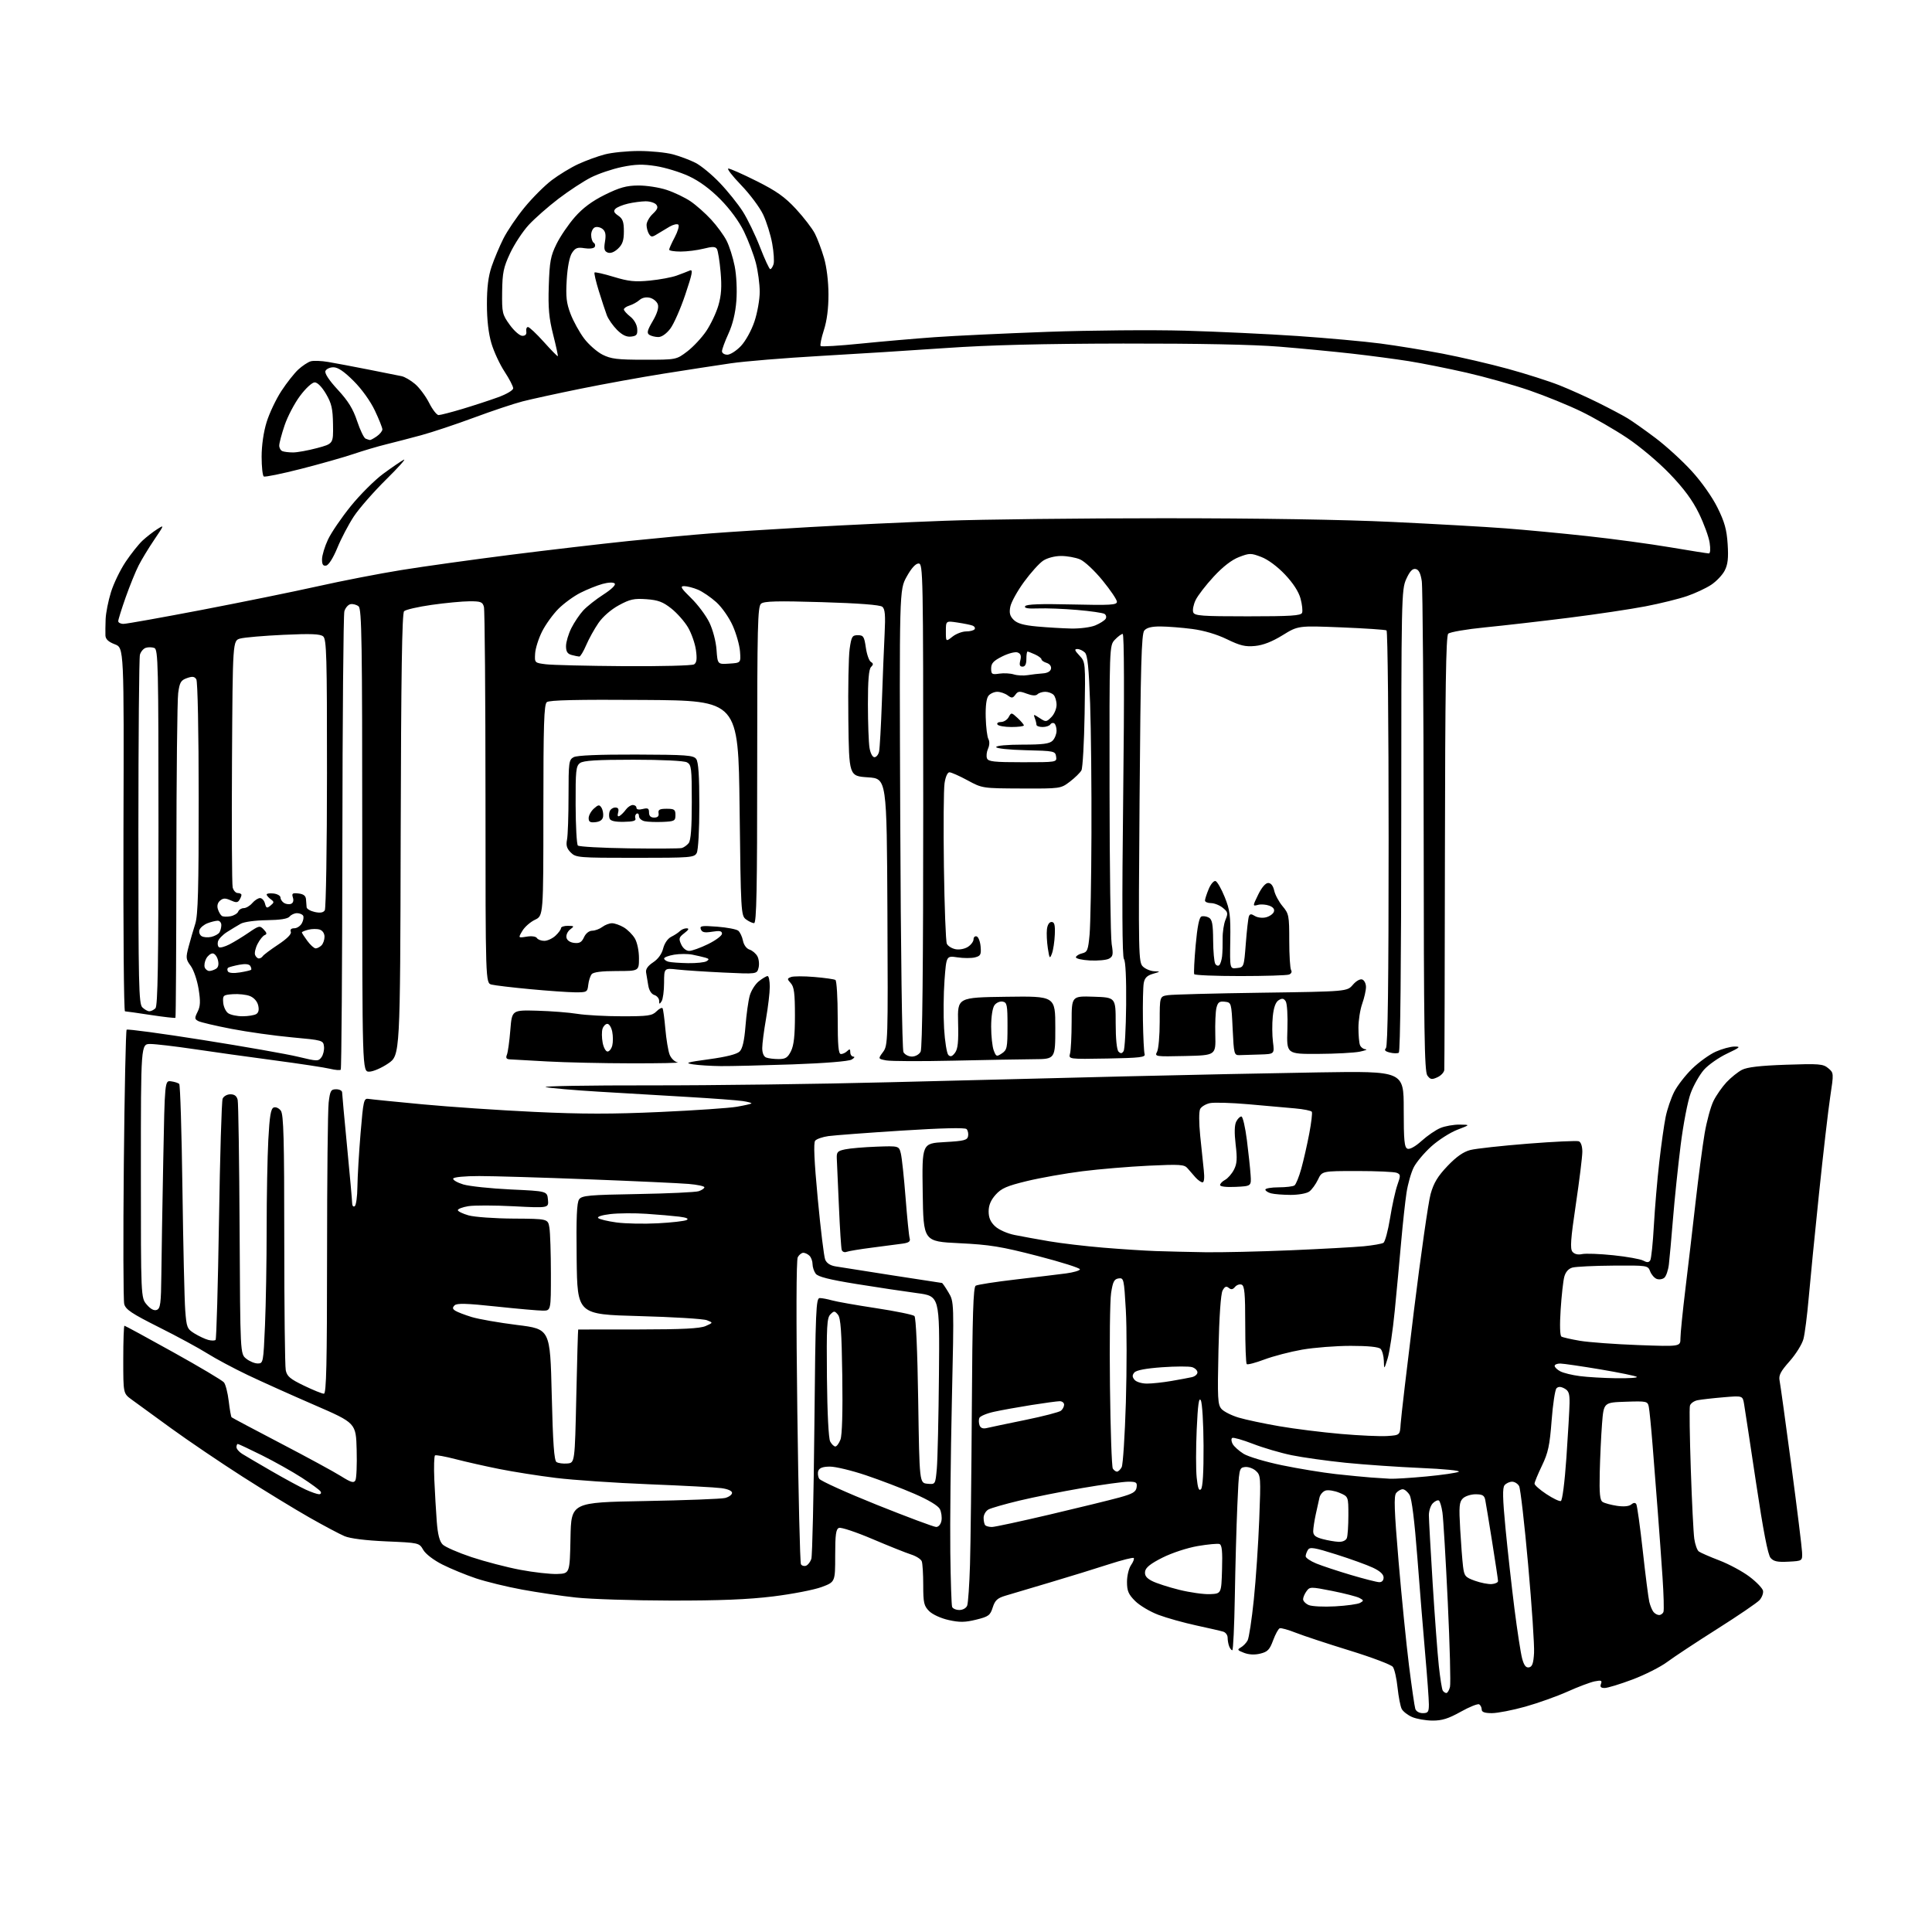 <?xml version="1.0" encoding="UTF-8" standalone="no"?>
<svg 
  version="1.1" 
  xmlns="http://www.w3.org/2000/svg" 
  xmlns:xlink="http://www.w3.org/1999/xlink" 
  xmlns:svg="http://www.w3.org/2000/svg"
  xmlns:rdf="http://www.w3.org/1999/02/22-rdf-syntax-ns#"
  xmlns:cc="http://creativecommons.org/ns#"
  xmlns:dc="http://purl.org/dc/elements/1.1/"
  viewBox="0 0 768 768"
  width="768"
  height="768"
>
<style>svg {background-color: white; }</style>"
<path stroke="none" fill="black" fill-rule="evenodd" d="M569.40,683.96C566.71,683.94 563.07,683.30 561.33,682.54C559.58,681.78 557.73,680.34 557.20,679.33C556.68,678.32 555.94,674.51 555.55,670.85C555.17,667.19 554.33,663.48 553.68,662.61C553.03,661.74 545.30,658.82 536.50,656.11C527.70,653.40 518.08,650.22 515.12,649.05C512.15,647.88 509.28,647.07 508.73,647.26C508.18,647.44 507.00,649.59 506.09,652.04C504.71,655.79 503.90,656.63 500.98,657.34C498.74,657.89 496.43,657.77 494.50,657.02C491.88,656.01 491.72,655.74 493.24,654.89C494.19,654.35 495.42,653.09 495.95,652.08C496.49,651.08 497.60,643.79 498.41,635.88C499.23,627.97 500.20,613.62 500.57,604.00C501.22,587.20 501.17,586.43 499.21,584.67C498.08,583.66 496.12,582.99 494.83,583.17C492.54,583.49 492.49,583.76 491.86,598.50C491.50,606.75 491.05,623.06 490.86,634.74C490.66,646.43 490.21,655.99 489.86,655.99C489.50,656.00 488.94,655.29 488.61,654.42C488.27,653.55 488.00,652.00 488.00,650.99C488.00,649.97 487.21,648.90 486.25,648.61C485.29,648.31 480.45,647.20 475.50,646.13C470.55,645.06 463.80,643.17 460.50,641.93C457.20,640.69 453.04,638.22 451.25,636.44C448.57,633.77 448.00,632.43 448.00,628.82C448.00,626.41 448.72,623.42 449.60,622.16C450.48,620.90 450.96,619.63 450.67,619.33C450.37,619.04 445.94,620.16 440.81,621.82C435.69,623.49 425.20,626.72 417.50,629.01C409.80,631.30 401.75,633.69 399.62,634.33C396.47,635.28 395.52,636.17 394.62,639.00C393.61,642.16 392.96,642.63 388.00,643.85C383.58,644.93 381.44,644.96 377.10,643.99C374.03,643.31 370.69,641.78 369.35,640.44C367.28,638.37 367.00,637.15 367.00,630.13C367.00,625.75 366.74,621.47 366.41,620.63C366.09,619.79 364.18,618.57 362.16,617.93C360.15,617.29 353.22,614.52 346.76,611.77C340.30,609.02 334.34,607.04 333.51,607.36C332.30,607.82 332.00,609.99 332.00,618.40C332.00,628.86 332.00,628.86 326.61,630.87C323.64,631.98 314.98,633.66 307.36,634.60C297.29,635.83 286.12,636.28 266.50,636.25C251.65,636.22 234.78,635.68 229.00,635.05C223.22,634.43 213.55,633.00 207.50,631.88C201.45,630.77 193.22,628.76 189.21,627.42C185.20,626.08 179.20,623.61 175.88,621.94C172.35,620.16 169.18,617.73 168.24,616.09C166.63,613.29 166.58,613.28 153.56,612.72C145.35,612.36 139.18,611.59 136.94,610.64C134.99,609.81 128.69,606.47 122.94,603.20C117.20,599.94 105.30,592.67 96.50,587.05C87.70,581.42 74.88,572.74 68.00,567.75C61.12,562.76 54.04,557.60 52.25,556.29C49.00,553.90 49.00,553.90 49.00,540.45C49.00,533.05 49.21,527.00 49.47,527.00C49.73,527.00 58.47,531.74 68.88,537.54C79.30,543.33 88.36,548.72 89.02,549.52C89.67,550.31 90.53,553.66 90.92,556.96C91.31,560.26 91.82,563.15 92.06,563.39C92.30,563.62 101.05,568.27 111.50,573.72C121.95,579.17 132.75,585.04 135.49,586.76C139.54,589.30 140.63,589.63 141.27,588.48C141.71,587.69 141.94,582.25 141.78,576.37C141.50,565.68 141.50,565.68 125.00,558.52C115.92,554.59 104.00,549.23 98.50,546.61C93.00,543.99 85.77,540.13 82.42,538.02C79.08,535.91 70.43,531.22 63.19,527.60C52.31,522.14 49.93,520.55 49.38,518.36C49.01,516.91 48.94,491.92 49.22,462.83C49.50,433.74 50.01,409.66 50.34,409.32C50.68,408.99 64.35,410.83 80.73,413.43C97.10,416.02 114.10,419.01 118.50,420.08C126.11,421.92 126.56,421.93 127.79,420.26C128.50,419.29 128.95,417.38 128.79,416.00C128.51,413.55 128.24,413.48 116.00,412.36C109.12,411.73 98.33,410.21 92.00,408.99C85.67,407.77 79.75,406.38 78.82,405.89C77.34,405.11 77.30,404.70 78.55,402.20C79.66,399.98 79.74,398.08 78.94,393.11C78.38,389.65 76.98,385.54 75.82,383.97C73.87,381.34 73.81,380.74 74.98,376.31C75.68,373.66 76.87,369.57 77.62,367.22C78.71,363.83 79.00,353.31 78.98,317.22C78.98,290.93 78.58,270.88 78.04,270.04C77.33,268.90 76.48,268.79 74.31,269.56C71.89,270.41 71.41,271.24 70.83,275.52C70.46,278.26 70.14,308.35 70.11,342.39C70.08,376.42 69.92,404.42 69.74,404.59C69.56,404.77 65.16,404.27 59.96,403.48C54.76,402.68 50.13,402.03 49.68,402.02C49.23,402.01 48.96,369.49 49.08,329.75C49.30,257.51 49.30,257.51 45.65,256.12C43.11,255.15 41.97,254.09 41.91,252.61C41.86,251.45 41.90,248.51 41.99,246.08C42.09,243.64 43.04,238.85 44.10,235.43C45.15,232.00 47.78,226.57 49.93,223.35C52.09,220.13 55.12,216.32 56.67,214.88C58.23,213.44 60.83,211.41 62.46,210.38C65.38,208.52 65.36,208.57 61.35,214.50C59.11,217.80 56.30,222.43 55.10,224.80C53.89,227.16 51.58,232.87 49.95,237.47C48.33,242.07 47.00,246.33 47.00,246.92C47.00,247.51 47.94,248.00 49.09,248.00C50.25,248.00 64.24,245.50 80.18,242.45C96.13,239.39 116.90,235.16 126.34,233.05C135.78,230.93 150.70,228.03 159.50,226.61C168.30,225.18 187.88,222.46 203.00,220.54C218.12,218.63 239.28,216.16 250.00,215.05C260.73,213.94 275.35,212.58 282.50,212.03C289.65,211.47 307.43,210.35 322.00,209.52C336.57,208.69 360.65,207.57 375.50,207.02C390.35,206.46 429.50,206.01 462.50,206.01C500.74,206.01 533.74,206.54 553.50,207.48C570.55,208.29 590.80,209.44 598.50,210.03C606.20,210.62 620.83,212.00 631.00,213.11C641.17,214.21 655.99,216.22 663.93,217.56C671.86,218.90 678.78,220.00 679.31,220.00C679.86,220.00 679.99,218.22 679.61,215.75C679.26,213.41 677.34,208.16 675.35,204.08C672.79,198.84 669.39,194.23 663.75,188.36C659.27,183.69 651.83,177.43 646.75,174.05C641.79,170.75 633.63,166.04 628.61,163.60C623.60,161.15 614.30,157.37 607.95,155.18C601.60,153.00 590.35,149.83 582.95,148.14C575.55,146.46 565.23,144.39 560.00,143.56C554.77,142.73 544.65,141.39 537.50,140.58C530.35,139.77 517.30,138.52 508.50,137.80C498.19,136.96 476.15,136.53 446.50,136.57C414.16,136.63 393.23,137.15 376.00,138.35C362.52,139.29 340.02,140.70 326.00,141.50C311.98,142.30 296.00,143.61 290.50,144.42C285.00,145.22 273.07,147.06 264.00,148.50C254.93,149.94 239.95,152.66 230.72,154.54C221.49,156.42 211.14,158.68 207.72,159.56C204.30,160.44 195.61,163.34 188.42,166.01C181.22,168.68 171.77,171.83 167.42,173.01C163.06,174.19 156.80,175.82 153.50,176.63C150.20,177.44 144.35,179.17 140.50,180.48C136.65,181.78 127.25,184.45 119.61,186.40C111.97,188.35 105.33,189.70 104.86,189.41C104.39,189.12 104.00,185.58 104.00,181.55C104.00,177.05 104.77,171.72 105.99,167.78C107.08,164.25 109.72,158.69 111.85,155.43C113.98,152.17 117.03,148.31 118.61,146.86C120.20,145.41 122.40,143.96 123.50,143.63C124.60,143.30 127.75,143.42 130.50,143.89C133.25,144.36 140.45,145.71 146.50,146.91C152.55,148.10 158.48,149.28 159.67,149.54C160.87,149.79 163.25,151.18 164.97,152.63C166.69,154.08 169.21,157.45 170.57,160.13C171.92,162.81 173.62,165.00 174.34,165.00C175.06,165.00 179.33,163.90 183.84,162.55C188.34,161.20 194.72,159.11 198.01,157.91C201.39,156.68 204.00,155.13 204.00,154.35C204.00,153.59 202.46,150.61 200.57,147.73C198.68,144.86 196.33,139.80 195.35,136.50C194.19,132.60 193.56,127.18 193.56,121.00C193.55,114.34 194.11,109.86 195.41,106.00C196.44,102.97 198.53,97.99 200.07,94.92C201.60,91.85 205.40,86.23 208.52,82.44C211.63,78.64 216.50,73.77 219.34,71.62C222.18,69.47 226.90,66.60 229.84,65.24C232.77,63.88 237.50,62.15 240.34,61.40C243.18,60.64 249.32,60.02 254.00,60.02C258.68,60.02 264.75,60.62 267.50,61.36C270.25,62.09 274.30,63.62 276.50,64.74C278.70,65.87 283.04,69.45 286.14,72.71C289.25,75.96 293.35,81.07 295.26,84.06C297.17,87.05 300.25,93.43 302.12,98.24C303.98,103.05 305.81,106.99 306.18,106.99C306.56,107.00 307.14,106.12 307.49,105.05C307.83,103.97 307.59,100.26 306.96,96.80C306.34,93.33 304.71,88.16 303.36,85.29C302.00,82.42 298.05,77.14 294.57,73.54C291.10,69.94 288.83,67.00 289.54,67.00C290.24,67.00 295.31,69.25 300.80,72.00C308.65,75.93 311.98,78.29 316.41,83.07C319.50,86.42 322.89,90.82 323.93,92.86C324.97,94.89 326.60,99.25 327.56,102.53C328.61,106.10 329.32,111.92 329.33,117.00C329.34,122.60 328.72,127.46 327.50,131.24C326.48,134.39 325.90,137.24 326.23,137.56C326.55,137.88 333.71,137.45 342.15,136.59C350.59,135.74 363.80,134.59 371.50,134.04C379.20,133.48 399.45,132.53 416.50,131.91C433.55,131.30 458.07,131.09 471.00,131.45C483.93,131.82 504.10,132.77 515.83,133.57C527.56,134.38 542.39,135.72 548.78,136.56C555.18,137.40 566.28,139.21 573.45,140.58C580.63,141.96 592.34,144.68 599.48,146.64C606.62,148.60 615.80,151.53 619.88,153.15C623.97,154.77 630.95,157.92 635.40,160.13C639.86,162.35 645.08,165.11 647.00,166.28C648.92,167.44 653.93,170.98 658.12,174.14C662.31,177.30 668.75,183.18 672.42,187.20C676.35,191.49 680.59,197.49 682.71,201.75C685.55,207.48 686.40,210.52 686.77,216.31C687.13,221.87 686.84,224.40 685.59,226.82C684.69,228.57 682.27,231.12 680.22,232.47C678.17,233.83 673.86,235.84 670.63,236.95C667.40,238.06 659.98,239.90 654.14,241.02C648.29,242.15 634.58,244.20 623.66,245.57C612.75,246.94 597.76,248.66 590.35,249.39C582.94,250.12 576.34,251.26 575.69,251.91C574.79,252.81 574.47,273.98 574.38,338.30C574.32,385.16 574.21,424.30 574.13,425.27C574.06,426.25 572.83,427.58 571.39,428.23C569.15,429.25 568.58,429.15 567.39,427.52C566.23,425.93 565.99,410.06 565.93,330.56C565.89,278.28 565.55,233.48 565.18,231.01C564.70,227.86 563.98,226.43 562.74,226.19C561.48,225.94 560.41,227.09 559.01,230.17C557.10,234.37 557.04,237.23 557.02,326.19C557.01,383.27 556.64,418.10 556.05,418.47C555.52,418.80 553.91,418.77 552.47,418.40C550.61,417.94 550.16,417.44 550.93,416.67C551.67,415.93 552.00,390.59 552.00,333.36C552.00,288.13 551.63,250.89 551.17,250.60C550.71,250.32 542.62,249.77 533.18,249.39C516.03,248.70 516.03,248.70 509.85,252.51C505.70,255.07 502.11,256.48 498.91,256.78C495.03,257.16 492.97,256.66 487.73,254.11C483.68,252.14 478.57,250.63 473.90,250.02C469.83,249.49 464.19,249.05 461.37,249.03C457.80,249.01 455.83,249.50 454.87,250.65C453.75,252.00 453.41,264.25 453.00,317.40C452.52,379.94 452.57,382.57 454.36,384.25C455.38,385.21 457.41,386.04 458.86,386.09C461.38,386.18 461.35,386.22 458.33,387.10C455.98,387.78 455.03,388.73 454.66,390.76C454.38,392.27 454.24,398.90 454.33,405.50C454.43,412.10 454.73,418.18 455.00,419.00C455.43,420.28 453.27,420.54 440.13,420.78C424.75,421.05 424.75,421.05 425.36,418.78C425.70,417.52 425.98,411.87 425.99,406.21C426.00,395.92 426.00,395.92 434.75,396.21C443.50,396.50 443.50,396.50 443.50,406.70C443.50,412.99 443.94,417.34 444.64,418.04C445.49,418.89 445.99,418.84 446.64,417.84C447.11,417.10 447.57,408.85 447.66,399.50C447.76,388.98 447.43,382.02 446.79,381.25C446.08,380.39 445.98,359.81 446.49,316.00C446.96,276.01 446.88,252.00 446.29,252.00C445.77,252.00 444.37,253.04 443.17,254.31C441.00,256.63 441.00,256.63 441.06,313.56C441.09,344.88 441.47,372.66 441.91,375.30C442.59,379.44 442.44,380.23 440.82,381.10C439.79,381.65 436.37,381.96 433.22,381.80C430.08,381.63 427.59,381.05 427.69,380.50C427.80,379.95 428.92,379.26 430.19,378.96C432.25,378.48 432.57,377.66 433.13,371.46C433.47,367.63 433.81,349.65 433.87,331.50C433.94,313.35 433.70,290.02 433.34,279.66C432.84,265.47 432.33,260.47 431.27,259.41C430.49,258.63 429.14,258.00 428.25,258.00C427.00,258.00 427.17,258.55 429.08,260.58C431.50,263.16 431.50,263.16 431.15,283.83C430.96,295.19 430.39,305.26 429.89,306.21C429.39,307.15 427.32,309.17 425.31,310.71C421.65,313.49 421.61,313.50 406.07,313.44C390.51,313.38 390.49,313.37 384.61,310.19C381.37,308.43 378.13,307.00 377.42,307.00C376.65,307.00 375.85,308.79 375.47,311.36C375.11,313.76 375.00,328.72 375.22,344.61C375.44,360.50 375.96,374.24 376.38,375.15C376.79,376.05 378.34,377.03 379.82,377.32C381.34,377.62 383.48,377.22 384.75,376.40C385.99,375.61 387.00,374.25 387.00,373.39C387.00,372.54 387.56,372.02 388.25,372.24C388.94,372.47 389.64,374.29 389.81,376.29C390.08,379.48 389.80,380.01 387.55,380.58C386.13,380.93 383.00,380.93 380.58,380.56C376.19,379.91 376.19,379.91 375.46,389.66C375.06,395.03 374.98,403.65 375.29,408.84C375.60,414.02 376.37,418.76 376.99,419.38C377.84,420.21 378.52,419.98 379.63,418.50C380.77,416.98 381.06,414.12 380.86,406.50C380.61,396.50 380.61,396.50 400.05,396.23C419.50,395.96 419.50,395.96 419.50,408.48C419.50,421.00 419.50,421.00 411.00,421.05C406.32,421.08 391.96,421.34 379.07,421.63C366.18,421.92 354.15,421.87 352.32,421.53C349.01,420.91 349.01,420.91 351.01,418.20C352.97,415.55 353.01,414.18 352.76,362.49C352.50,309.50 352.50,309.50 345.00,309.00C337.50,308.50 337.50,308.50 337.23,285.93C337.08,273.52 337.32,260.92 337.75,257.93C338.45,253.03 338.77,252.50 341.00,252.50C343.20,252.50 343.55,253.04 344.18,257.40C344.56,260.10 345.46,262.67 346.18,263.11C347.22,263.75 347.23,264.17 346.24,265.16C345.37,266.03 345.00,270.48 345.01,279.95C345.02,287.40 345.30,295.19 345.64,297.25C346.00,299.43 346.83,301.00 347.61,301.00C348.35,301.00 349.18,299.99 349.45,298.75C349.72,297.51 350.22,288.62 350.56,279.00C350.89,269.38 351.39,257.19 351.65,251.92C352.02,244.52 351.81,242.09 350.74,241.20C349.83,240.45 341.39,239.80 326.71,239.36C309.00,238.83 303.75,238.96 302.54,239.97C301.18,241.09 301.00,248.69 301.00,304.12C301.00,353.77 300.74,366.99 299.75,366.97C299.06,366.95 297.60,366.26 296.50,365.43C294.57,363.97 294.48,362.44 294.00,321.21C293.50,278.50 293.50,278.50 256.12,278.24C229.36,278.05 218.35,278.30 217.37,279.11C216.25,280.04 216.00,287.93 216.00,322.14C216.00,364.03 216.00,364.03 212.65,365.63C210.80,366.51 208.54,368.50 207.63,370.06C205.96,372.88 205.96,372.88 209.35,372.33C211.34,372.01 213.03,372.24 213.43,372.89C213.81,373.50 215.13,374.00 216.37,374.00C217.61,374.00 219.61,373.08 220.81,371.96C222.02,370.84 223.00,369.49 223.00,368.96C223.00,368.43 224.24,368.01 225.75,368.03C228.31,368.06 228.38,368.16 226.66,369.46C225.65,370.22 224.98,371.67 225.17,372.67C225.39,373.81 226.56,374.62 228.25,374.82C230.38,375.06 231.24,374.56 232.15,372.57C232.85,371.03 234.16,369.99 235.41,369.97C236.56,369.95 238.37,369.28 239.44,368.47C240.51,367.66 242.24,367.00 243.29,367.00C244.33,367.00 246.44,367.74 247.96,368.64C249.48,369.54 251.46,371.52 252.36,373.04C253.30,374.63 254.00,377.98 254.00,380.90C254.00,386.00 254.00,386.00 245.12,386.00C239.24,386.00 235.90,386.42 235.21,387.25C234.64,387.94 234.02,389.85 233.84,391.50C233.51,394.39 233.32,394.50 228.50,394.46C225.75,394.43 217.72,393.87 210.66,393.20C203.60,392.54 196.74,391.72 195.41,391.39C193.00,390.78 193.00,390.78 192.99,317.14C192.98,276.64 192.70,242.49 192.37,241.25C191.84,239.28 191.12,239.00 186.63,239.02C183.81,239.03 177.06,239.67 171.63,240.44C166.21,241.21 161.26,242.34 160.63,242.97C159.81,243.79 159.44,268.08 159.28,331.80C159.07,419.50 159.07,419.50 154.30,422.75C151.68,424.54 148.29,426.00 146.77,426.00C144.00,426.00 144.00,426.00 144.00,334.12C144.00,255.02 143.80,242.08 142.55,241.04C141.75,240.38 140.31,239.99 139.34,240.17C138.38,240.36 137.28,241.63 136.89,243.01C136.51,244.38 136.15,285.81 136.10,335.08C136.04,384.35 135.75,424.91 135.45,425.22C135.15,425.52 133.23,425.36 131.20,424.86C129.16,424.36 119.17,422.84 109.00,421.49C98.83,420.14 84.42,418.13 77.00,417.02C69.58,415.92 61.81,415.01 59.75,415.00C56.00,415.00 56.00,415.00 56.00,465.44C56.00,515.89 56.00,515.89 58.34,518.61C59.88,520.40 61.25,521.12 62.34,520.70C63.76,520.15 64.02,518.15 64.14,506.78C64.21,499.48 64.55,479.10 64.89,461.50C65.50,429.50 65.50,429.50 68.00,429.84C69.38,430.02 70.83,430.49 71.24,430.87C71.64,431.26 72.22,450.01 72.52,472.54C72.83,495.07 73.32,516.79 73.63,520.82C74.15,527.71 74.37,528.26 77.34,530.09C79.08,531.16 81.53,532.31 82.80,532.64C84.06,532.97 85.37,532.97 85.70,532.63C86.04,532.30 86.64,510.98 87.05,485.26C87.45,459.54 88.10,437.71 88.50,436.75C88.90,435.78 90.27,435.00 91.59,435.00C93.23,435.00 94.12,435.69 94.48,437.25C94.76,438.49 95.11,461.70 95.25,488.84C95.50,538.18 95.50,538.18 97.86,540.09C99.16,541.14 101.23,542.00 102.45,542.00C104.64,542.00 104.70,541.66 105.34,526.84C105.70,518.50 106.00,501.25 106.00,488.50C106.00,475.75 106.30,459.80 106.66,453.06C107.17,443.59 107.65,440.69 108.80,440.25C109.63,439.93 110.89,440.50 111.64,441.53C112.74,443.03 113.00,452.76 113.00,492.57C113.00,519.62 113.26,543.07 113.59,544.68C114.07,547.10 115.32,548.17 120.84,550.82C124.50,552.59 128.06,554.03 128.75,554.02C129.73,554.00 130.00,542.27 130.01,498.75C130.01,468.36 130.30,441.14 130.65,438.25C131.21,433.58 131.54,433.00 133.64,433.00C134.94,433.00 136.00,433.56 136.00,434.25C136.00,434.94 136.90,444.73 137.99,456.00C139.08,467.27 139.98,477.31 139.99,478.31C139.99,479.30 140.45,479.84 141.00,479.50C141.55,479.16 142.04,475.65 142.08,471.69C142.13,467.74 142.69,458.20 143.33,450.50C144.43,437.37 144.62,436.52 146.50,436.83C147.60,437.01 157.28,437.98 168.00,438.99C178.72,440.00 198.73,441.36 212.46,442.00C231.35,442.89 243.49,442.90 262.46,442.03C276.23,441.41 289.94,440.47 292.91,439.95C295.89,439.43 298.49,438.84 298.70,438.64C298.90,438.43 297.36,438.01 295.28,437.69C293.20,437.37 283.40,436.64 273.50,436.06C263.60,435.48 247.62,434.54 238.00,433.96C228.38,433.38 218.93,432.57 217.00,432.15C215.07,431.74 233.75,431.42 258.50,431.45C283.25,431.48 326.00,430.92 353.50,430.21C381.00,429.51 423.07,428.46 447.00,427.88C470.93,427.30 505.69,426.59 524.25,426.29C558.00,425.76 558.00,425.76 558.00,440.91C558.00,453.49 558.26,456.16 559.51,456.64C560.41,456.99 562.65,455.74 565.12,453.51C567.37,451.47 570.73,449.17 572.58,448.40C574.42,447.63 577.86,447.02 580.22,447.05C584.50,447.10 584.50,447.10 579.30,449.10C576.44,450.20 571.81,453.17 569.00,455.69C566.20,458.21 563.04,461.96 561.99,464.02C560.94,466.09 559.64,470.64 559.11,474.14C558.58,477.64 557.63,486.35 557.00,493.50C556.38,500.65 555.22,513.02 554.44,521.00C553.66,528.98 552.38,537.52 551.61,540.00C550.20,544.50 550.20,544.50 550.10,540.95C550.04,539.00 549.46,536.86 548.80,536.20C548.02,535.42 543.90,535.00 536.93,535.00C531.06,535.00 522.39,535.68 517.65,536.50C512.91,537.33 506.14,539.09 502.61,540.42C499.07,541.75 495.91,542.58 495.59,542.26C495.26,541.93 495.00,534.81 495.00,526.44C495.00,514.18 494.72,511.11 493.57,510.67C492.79,510.37 491.60,510.77 490.94,511.57C490.06,512.63 489.38,512.73 488.44,511.95C487.46,511.14 486.85,511.41 485.99,513.01C485.28,514.35 484.66,523.33 484.36,536.68C483.93,556.07 484.05,558.40 485.60,560.12C486.55,561.16 489.62,562.70 492.41,563.53C495.21,564.36 502.45,565.90 508.50,566.94C514.55,567.99 525.58,569.37 533.00,570.01C540.42,570.66 548.75,571.03 551.50,570.84C556.50,570.50 556.50,570.50 556.78,566.00C556.93,563.52 559.31,543.27 562.06,521.00C564.81,498.73 567.79,477.88 568.68,474.68C569.92,470.23 571.50,467.61 575.40,463.51C578.94,459.80 581.72,457.85 584.50,457.14C586.70,456.58 596.99,455.45 607.36,454.63C617.73,453.81 626.84,453.39 627.61,453.68C628.44,454.00 629.00,455.66 629.00,457.81C629.00,459.78 627.84,469.21 626.42,478.75C624.35,492.68 624.09,496.40 625.08,497.60C625.87,498.55 627.25,498.88 628.91,498.52C630.33,498.21 635.92,498.42 641.31,498.98C646.71,499.54 652.06,500.50 653.19,501.10C654.73,501.93 655.44,501.90 656.00,501.00C656.41,500.34 657.06,494.11 657.44,487.15C657.83,480.19 658.79,468.88 659.58,462.00C660.36,455.12 661.50,447.02 662.12,444.00C662.73,440.98 664.27,436.48 665.53,434.00C666.80,431.52 670.01,427.39 672.67,424.80C675.33,422.22 679.52,419.19 682.00,418.07C684.48,416.96 687.85,416.03 689.50,416.02C692.11,416.00 691.72,416.37 686.49,418.84C683.19,420.41 679.07,423.30 677.34,425.26C675.62,427.23 673.25,431.38 672.09,434.50C670.90,437.66 669.13,446.85 668.07,455.33C667.03,463.67 665.66,476.80 665.04,484.50C664.41,492.20 663.68,500.38 663.40,502.67C663.13,504.96 662.31,507.33 661.58,507.94C660.85,508.54 659.49,508.74 658.55,508.38C657.61,508.02 656.44,506.66 655.95,505.36C655.06,503.03 654.88,503.00 641.27,503.10C633.70,503.15 626.40,503.51 625.06,503.88C623.49,504.32 622.35,505.61 621.83,507.53C621.39,509.16 620.74,515.05 620.38,520.61C619.98,526.74 620.10,530.94 620.69,531.31C621.21,531.63 624.54,532.39 628.07,532.99C631.61,533.58 642.04,534.35 651.25,534.69C668.00,535.30 668.00,535.30 668.00,531.99C668.00,530.16 668.88,521.43 669.95,512.59C671.03,503.74 672.85,488.18 674.00,478.00C675.16,467.82 676.78,455.49 677.61,450.60C678.44,445.70 680.04,439.85 681.16,437.60C682.29,435.34 684.63,432.00 686.36,430.16C688.09,428.33 690.82,426.14 692.43,425.29C694.51,424.21 699.60,423.61 709.93,423.25C723.16,422.79 724.71,422.92 726.74,424.62C728.97,426.49 728.97,426.55 727.54,436.00C726.75,441.23 724.74,458.55 723.08,474.50C721.42,490.45 719.58,509.12 718.98,516.00C718.38,522.88 717.45,530.19 716.90,532.26C716.36,534.33 713.88,538.32 711.40,541.11C707.78,545.19 706.99,546.72 707.42,548.85C707.72,550.31 709.81,565.45 712.08,582.50C714.35,599.55 716.27,615.08 716.35,617.00C716.50,620.50 716.50,620.50 710.94,620.79C706.60,621.02 705.05,620.70 703.83,619.29C702.77,618.08 700.91,608.48 698.07,589.50C695.76,574.10 693.61,559.99 693.30,558.14C692.74,554.79 692.74,554.79 685.12,555.44C680.93,555.79 676.31,556.32 674.85,556.60C673.40,556.88 672.01,557.88 671.77,558.81C671.52,559.74 671.68,571.08 672.12,584.00C672.55,596.92 673.17,609.38 673.50,611.67C673.83,613.96 674.64,616.24 675.30,616.73C675.96,617.22 679.65,618.84 683.50,620.31C687.35,621.79 692.75,624.70 695.49,626.79C698.24,628.87 700.64,631.38 700.83,632.36C701.02,633.34 700.39,635.01 699.44,636.07C698.48,637.13 690.90,642.29 682.60,647.54C674.29,652.80 665.34,658.71 662.70,660.68C660.07,662.64 653.87,665.77 648.94,667.63C644.01,669.48 639.04,671.00 637.88,671.00C636.36,671.00 635.96,670.56 636.41,669.37C636.93,668.01 636.52,667.85 633.89,668.37C632.17,668.72 627.32,670.54 623.13,672.43C618.93,674.31 611.36,677.01 606.30,678.43C601.25,679.84 595.28,681.00 593.05,681.00C590.19,681.00 589.00,680.58 589.00,679.56C589.00,678.77 588.55,677.84 588.01,677.51C587.46,677.17 584.16,678.49 580.66,680.45C575.73,683.20 573.21,683.99 569.40,683.96zM565.57,681.00C567.68,681.00 568.00,680.54 568.00,677.52C568.00,675.60 567.35,666.71 566.56,657.77C565.77,648.82 564.35,631.38 563.41,619.00C562.30,604.53 561.20,595.70 560.32,594.25C559.57,593.01 558.34,592.00 557.60,592.00C556.85,592.00 555.69,592.67 555.01,593.48C554.03,594.67 554.23,600.23 555.96,620.73C557.17,634.91 559.02,653.48 560.09,662.00C561.16,670.52 562.29,678.29 562.59,679.25C562.91,680.29 564.13,681.00 565.57,681.00zM574.95,673.00C575.41,673.00 576.06,671.91 576.39,670.58C576.72,669.25 576.33,654.06 575.51,636.83C574.69,619.60 573.74,603.58 573.39,601.24C573.05,598.89 572.41,596.75 571.97,596.48C571.52,596.21 570.45,596.69 569.58,597.56C568.71,598.43 568.00,600.57 568.00,602.32C568.01,604.07 568.69,616.30 569.51,629.50C570.34,642.70 571.44,657.45 571.96,662.27C572.48,667.09 573.18,671.48 573.51,672.02C573.84,672.56 574.49,673.00 574.95,673.00zM607.81,662.80C609.10,662.56 609.57,661.20 609.81,657.07C609.98,654.09 608.93,638.35 607.47,622.10C606.02,605.85 604.40,591.75 603.88,590.77C603.36,589.80 602.10,589.00 601.09,589.00C600.07,589.00 598.73,589.62 598.09,590.39C597.22,591.43 597.32,595.64 598.47,607.64C599.31,616.36 600.91,630.70 602.02,639.50C603.14,648.30 604.51,657.22 605.08,659.31C605.83,662.06 606.59,663.03 607.81,662.80zM659.52,642.00C660.21,642.00 661.00,641.44 661.25,640.75C661.51,640.06 661.34,633.88 660.88,627.00C660.42,620.12 659.57,608.42 659.00,601.00C658.43,593.58 657.50,581.65 656.93,574.50C656.36,567.35 655.68,560.47 655.42,559.21C654.96,557.01 654.61,556.93 646.22,557.21C637.50,557.50 637.50,557.50 636.83,566.00C636.47,570.67 636.06,579.38 635.92,585.34C635.73,593.80 635.98,596.37 637.09,597.06C637.86,597.55 640.42,598.23 642.76,598.59C645.44,598.99 647.54,598.80 648.42,598.07C649.35,597.29 650.03,597.25 650.45,597.92C650.80,598.49 651.96,606.84 653.03,616.48C654.09,626.13 655.26,635.25 655.62,636.76C655.98,638.27 656.72,640.06 657.26,640.75C657.80,641.44 658.82,642.00 659.52,642.00zM381.36,640.00C382.74,640.00 384.08,639.25 384.47,638.25C384.84,637.29 385.35,629.98 385.59,622.00C385.83,614.02 386.16,585.98 386.32,559.68C386.54,522.86 386.89,511.69 387.85,511.09C388.53,510.67 395.71,509.55 403.80,508.61C411.88,507.67 420.88,506.58 423.79,506.20C426.70,505.81 429.18,505.09 429.29,504.59C429.41,504.08 421.85,501.69 412.50,499.27C397.93,495.50 393.47,494.78 381.29,494.19C367.07,493.50 367.07,493.50 366.79,474.00C366.50,454.50 366.50,454.50 375.49,454.00C383.23,453.57 384.53,453.24 384.83,451.64C385.03,450.62 384.75,449.35 384.22,448.82C383.60,448.20 374.39,448.42 358.38,449.44C344.69,450.31 331.60,451.30 329.28,451.62C326.96,451.95 324.60,452.77 324.04,453.45C323.34,454.29 323.66,461.54 325.08,476.59C326.21,488.64 327.53,499.49 328.02,500.70C328.60,502.13 330.05,503.08 332.20,503.42C334.02,503.71 344.18,505.31 354.80,506.98C365.41,508.64 374.25,510.00 374.45,510.00C374.64,510.00 375.81,511.69 377.03,513.75C379.27,517.50 379.27,517.50 378.38,557.00C377.90,578.73 377.62,605.73 377.76,617.00C377.90,628.27 378.22,638.06 378.48,638.75C378.73,639.44 380.03,640.00 381.36,640.00zM530.75,638.55C535.29,638.30 539.75,637.68 540.66,637.17C542.17,636.33 542.15,636.15 540.41,635.22C539.36,634.66 534.50,633.41 529.61,632.43C520.99,630.73 520.67,630.73 519.36,632.53C518.61,633.55 518.00,634.99 518.00,635.72C518.00,636.46 519.01,637.50 520.25,638.04C521.49,638.57 526.21,638.81 530.75,638.55zM481.00,633.70C485.50,633.50 485.50,633.50 485.78,623.87C486.00,616.73 485.74,614.12 484.78,613.78C484.08,613.52 480.18,613.89 476.11,614.58C471.94,615.30 465.85,617.30 462.11,619.18C457.37,621.56 455.41,623.12 455.19,624.69C454.96,626.29 455.70,627.31 457.93,628.46C459.60,629.33 464.47,630.91 468.74,631.97C473.01,633.03 478.52,633.81 481.00,633.70zM593.00,629.69C594.38,629.59 595.50,629.05 595.49,628.50C595.49,627.95 594.44,620.98 593.17,613.00C591.90,605.02 590.66,597.49 590.41,596.25C590.05,594.44 589.29,594.00 586.55,594.00C584.68,594.00 582.40,594.75 581.49,595.66C580.07,597.08 579.92,598.84 580.45,607.91C580.78,613.73 581.30,620.38 581.58,622.68C582.06,626.53 582.44,626.99 586.30,628.38C588.61,629.21 591.62,629.80 593.00,629.69zM548.25,628.94C549.33,628.98 550.00,628.26 550.00,627.09C550.00,625.82 548.57,624.50 545.75,623.18C543.41,622.08 536.85,619.70 531.17,617.91C522.47,615.16 520.70,614.87 519.94,616.07C519.44,616.86 519.02,618.01 519.02,618.64C519.01,619.27 520.91,620.56 523.25,621.52C525.59,622.47 531.77,624.52 537.00,626.07C542.23,627.62 547.29,628.91 548.25,628.94zM221.50,625.68C226.50,625.50 226.50,625.50 226.78,611.36C227.05,597.22 227.05,597.22 256.28,596.69C272.35,596.40 286.74,595.85 288.25,595.47C289.76,595.08 291.00,594.17 291.00,593.44C291.00,592.64 289.32,591.90 286.75,591.56C284.41,591.24 271.48,590.55 258.00,590.02C244.53,589.48 227.88,588.35 221.00,587.50C214.12,586.66 204.00,585.06 198.50,583.96C193.00,582.86 185.16,581.09 181.07,580.03C176.98,578.97 173.32,578.30 172.94,578.54C172.56,578.77 172.43,583.13 172.65,588.23C172.88,593.33 173.31,600.80 173.62,604.84C174.02,609.99 174.72,612.72 175.97,613.97C176.95,614.95 182.10,617.20 187.41,618.97C192.73,620.74 201.45,623.01 206.79,624.02C212.13,625.03 218.75,625.78 221.50,625.68zM320.43,622.39C321.19,622.10 322.12,620.88 322.52,619.68C322.91,618.48 323.45,594.66 323.73,566.75C324.18,520.50 324.37,516.00 325.87,516.00C326.77,516.00 328.96,516.42 330.73,516.92C332.51,517.43 340.38,518.82 348.23,520.01C356.08,521.21 362.95,522.61 363.50,523.14C364.11,523.72 364.70,536.98 365.00,556.80C365.50,589.50 365.50,589.50 368.66,589.81C371.83,590.11 371.83,590.11 372.40,583.81C372.71,580.34 373.10,563.49 373.25,546.36C373.53,515.22 373.53,515.22 364.51,514.03C359.56,513.37 348.75,511.75 340.50,510.42C329.61,508.66 325.16,507.54 324.25,506.31C323.56,505.38 323.00,503.67 323.00,502.51C323.00,501.35 322.46,499.86 321.80,499.20C321.14,498.54 320.03,498.00 319.34,498.00C318.64,498.00 317.64,498.80 317.12,499.77C316.53,500.88 316.46,523.91 316.95,561.14C317.37,593.92 318.02,621.22 318.39,621.82C318.76,622.42 319.68,622.68 320.43,622.39zM532.14,612.90C533.70,612.96 535.03,612.35 535.39,611.42C535.73,610.55 536.00,606.48 536.00,602.37C536.00,594.90 536.00,594.90 532.43,593.40C530.46,592.58 527.99,592.19 526.93,592.52C525.87,592.86 524.78,594.12 524.51,595.32C524.24,596.52 523.57,599.52 523.03,602.00C522.49,604.48 522.04,607.47 522.02,608.65C522.01,610.30 522.87,611.03 525.75,611.80C527.81,612.35 530.69,612.84 532.14,612.90zM372.13,606.99C373.08,607.00 373.97,605.96 374.24,604.53C374.50,603.17 374.21,601.08 373.61,599.88C372.91,598.53 369.12,596.25 363.50,593.81C358.55,591.66 349.88,588.35 344.24,586.45C338.59,584.55 332.16,583.00 329.95,583.00C327.16,583.00 325.75,583.50 325.31,584.64C324.96,585.54 325.13,586.98 325.67,587.84C326.21,588.70 336.52,593.36 348.58,598.20C360.64,603.03 371.24,606.99 372.13,606.99zM394.31,607.00C395.39,607.00 405.78,604.76 417.39,602.03C429.00,599.30 441.43,596.25 445.00,595.27C450.30,593.81 451.56,593.06 451.82,591.24C452.10,589.28 451.70,589.00 448.53,589.00C446.55,589.00 438.31,590.13 430.21,591.52C422.12,592.91 410.86,595.16 405.20,596.52C399.53,597.88 394.02,599.46 392.95,600.03C391.88,600.60 391.00,602.10 391.00,603.37C391.00,604.63 391.30,605.97 391.67,606.33C392.03,606.70 393.22,607.00 394.31,607.00zM620.45,596.69C621.06,596.48 621.98,589.34 622.67,579.42C623.31,570.11 623.88,560.38 623.92,557.79C623.98,553.97 623.60,552.86 621.89,551.94C620.42,551.15 619.47,551.13 618.73,551.87C618.16,552.44 617.28,558.22 616.79,564.71C616.04,574.59 615.42,577.49 612.95,582.62C611.33,585.99 610.00,589.21 610.00,589.78C610.00,590.35 612.11,592.21 614.70,593.92C617.28,595.63 619.87,596.88 620.45,596.69zM126.81,593.98C127.53,593.99 127.81,593.51 127.44,592.90C127.07,592.30 123.70,589.82 119.96,587.40C116.21,584.98 109.08,580.98 104.11,578.50C99.13,576.03 94.83,574.00 94.53,574.00C94.24,574.00 94.00,574.57 94.00,575.26C94.00,575.95 95.01,577.15 96.25,577.92C97.49,578.70 102.78,581.80 108.00,584.82C113.22,587.84 119.30,591.13 121.50,592.13C123.70,593.14 126.09,593.97 126.81,593.98zM477.40,592.00C478.12,591.27 478.48,585.25 478.43,574.67C478.39,565.66 477.90,557.65 477.34,556.64C476.58,555.29 476.16,558.34 475.71,568.22C475.38,575.59 475.37,584.20 475.70,587.36C476.13,591.56 476.59,592.81 477.40,592.00zM552.50,587.82C554.15,587.92 560.67,587.51 566.98,586.92C573.29,586.33 579.10,585.48 579.89,585.04C580.68,584.60 574.03,583.93 564.91,583.55C555.88,583.16 542.41,582.23 534.96,581.48C527.52,580.72 517.84,579.37 513.46,578.47C509.08,577.57 502.16,575.54 498.09,573.96C494.01,572.38 490.29,571.32 489.83,571.60C489.37,571.89 489.44,572.95 489.98,573.97C490.53,574.99 492.50,576.76 494.35,577.91C496.21,579.06 503.08,581.11 509.62,582.46C516.15,583.81 525.77,585.39 531.00,585.97C536.23,586.54 542.52,587.15 545.00,587.33C547.48,587.51 550.85,587.73 552.50,587.82zM444.02,585.00C444.52,585.00 445.36,584.20 445.88,583.23C446.40,582.26 447.15,570.67 447.55,557.48C447.94,544.29 447.94,527.74 447.53,520.69C446.82,508.38 446.71,507.90 444.66,508.19C442.90,508.45 442.37,509.47 441.68,514.00C441.22,517.02 441.02,533.69 441.23,551.02C441.43,568.36 441.94,583.10 442.36,583.77C442.78,584.45 443.53,585.00 444.02,585.00zM225.50,581.76C228.50,581.50 228.50,581.50 229.09,555.00C229.41,540.42 229.75,528.50 229.84,528.50C229.93,528.50 240.69,528.49 253.75,528.48C271.29,528.46 278.28,528.11 280.50,527.12C283.50,525.79 283.50,525.79 281.00,524.81C279.62,524.26 267.48,523.52 254.00,523.16C229.50,522.50 229.50,522.50 229.23,500.47C229.03,483.88 229.28,478.01 230.23,476.73C231.34,475.24 234.22,474.98 253.50,474.65C265.60,474.44 276.51,473.93 277.75,473.52C278.99,473.10 280.00,472.41 280.00,471.96C280.00,471.52 277.19,470.92 273.75,470.63C270.31,470.33 252.43,469.51 234.00,468.80C215.57,468.08 196.00,467.50 190.50,467.50C184.73,467.50 180.35,467.92 180.15,468.50C179.96,469.05 181.76,470.10 184.15,470.83C186.54,471.55 195.03,472.45 203.00,472.83C217.50,473.50 217.50,473.50 217.82,476.87C218.14,480.23 218.14,480.23 204.18,479.51C196.50,479.11 188.37,479.10 186.11,479.48C183.85,479.86 182.00,480.57 182.00,481.05C182.00,481.53 183.91,482.46 186.25,483.13C188.59,483.79 196.65,484.37 204.16,484.41C217.81,484.50 217.81,484.50 218.39,488.00C218.72,489.93 218.98,498.14 218.99,506.25C219.00,521.00 219.00,521.00 215.79,521.00C214.03,521.00 205.68,520.26 197.23,519.36C185.43,518.10 181.61,517.99 180.70,518.90C179.79,519.81 179.86,520.31 181.01,521.05C181.83,521.57 184.75,522.70 187.50,523.54C190.25,524.38 198.39,525.80 205.59,526.70C218.69,528.32 218.69,528.32 219.32,554.34C219.79,573.75 220.27,580.56 221.22,581.19C221.93,581.65 223.85,581.90 225.50,581.76zM332.06,575.00C332.60,575.00 333.52,573.76 334.10,572.25C334.76,570.52 335.03,561.08 334.82,546.90C334.57,529.26 334.19,523.93 333.09,522.60C331.79,521.04 331.54,521.04 330.09,522.49C328.71,523.87 328.53,527.27 328.72,547.56C328.86,561.76 329.37,571.82 330.01,573.02C330.59,574.11 331.52,575.00 332.06,575.00zM392.26,567.67C393.49,567.37 400.35,565.93 407.50,564.47C414.65,563.01 421.06,561.35 421.75,560.78C422.44,560.22 423.00,559.14 423.00,558.38C423.00,557.62 422.21,557.00 421.25,557.00C420.29,557.01 415.23,557.69 410.00,558.52C404.77,559.35 398.09,560.55 395.15,561.20C392.21,561.84 389.57,562.96 389.29,563.68C389.01,564.41 389.06,565.72 389.40,566.61C389.81,567.68 390.76,568.03 392.26,567.67zM455.94,550.00C457.97,550.00 462.30,549.54 465.57,548.97C468.83,548.41 472.51,547.73 473.75,547.45C474.99,547.18 476.00,546.33 476.00,545.55C476.00,544.77 475.05,543.83 473.90,543.47C472.74,543.10 467.35,543.12 461.93,543.50C455.45,543.97 451.67,544.69 450.91,545.61C450.03,546.67 450.05,547.36 451.00,548.50C451.70,549.34 453.88,550.00 455.94,550.00zM642.42,547.87C647.32,547.94 651.04,547.70 650.68,547.34C650.32,546.98 643.83,545.65 636.26,544.37C628.69,543.10 621.49,542.05 620.25,542.03C619.01,542.01 618.00,542.43 618.00,542.96C618.00,543.50 619.00,544.47 620.23,545.12C621.45,545.78 624.94,546.63 627.98,547.02C631.01,547.42 637.51,547.80 642.42,547.87zM336.52,497.63C335.69,497.95 334.83,497.60 334.59,496.85C334.36,496.11 333.86,488.30 333.48,479.50C333.10,470.70 332.72,462.17 332.64,460.55C332.52,457.95 332.91,457.52 336.00,456.88C337.93,456.47 343.51,456.00 348.42,455.82C357.34,455.50 357.34,455.50 358.09,458.50C358.51,460.15 359.35,468.02 359.97,476.00C360.59,483.98 361.32,491.26 361.60,492.20C361.98,493.49 361.33,494.00 358.80,494.36C356.99,494.62 351.57,495.33 346.76,495.94C341.96,496.55 337.35,497.31 336.52,497.63zM479.00,497.78C485.32,497.88 500.62,497.53 513.00,497.01C525.38,496.48 538.48,495.76 542.13,495.41C545.78,495.05 549.29,494.44 549.93,494.04C550.58,493.64 551.76,489.24 552.57,484.25C553.37,479.26 554.68,473.32 555.48,471.05C556.82,467.26 556.80,466.85 555.22,466.21C554.27,465.82 547.21,465.50 539.51,465.50C525.53,465.50 525.53,465.50 523.92,468.90C523.03,470.77 521.48,472.91 520.46,473.65C519.43,474.41 516.17,474.99 513.06,474.99C510.00,474.98 506.49,474.70 505.25,474.37C504.01,474.04 503.00,473.37 503.00,472.88C503.00,472.40 505.36,471.99 508.25,471.98C511.14,471.98 513.98,471.64 514.57,471.23C515.16,470.83 516.39,467.80 517.30,464.50C518.21,461.20 519.63,454.95 520.45,450.62C521.28,446.28 521.73,442.38 521.47,441.95C521.20,441.51 518.17,440.90 514.74,440.60C511.31,440.29 502.96,439.55 496.18,438.95C489.41,438.36 482.54,438.16 480.93,438.52C479.31,438.87 477.58,439.91 477.09,440.83C476.57,441.81 476.57,446.22 477.10,451.50C477.59,456.45 478.23,462.64 478.53,465.25C478.85,468.18 478.66,470.00 478.03,470.00C477.46,470.00 476.21,469.13 475.25,468.07C474.29,467.01 472.86,465.37 472.08,464.43C470.81,462.90 469.15,462.79 456.58,463.38C448.84,463.75 436.98,464.74 430.24,465.59C423.50,466.44 413.61,468.19 408.26,469.48C400.22,471.43 398.06,472.37 395.77,474.93C393.85,477.08 393.00,479.12 393.00,481.56C393.00,484.08 393.75,485.79 395.59,487.50C397.05,488.85 400.43,490.35 403.34,490.93C406.18,491.50 412.36,492.63 417.08,493.43C421.80,494.24 431.48,495.38 438.58,495.97C445.69,496.56 455.10,497.17 459.50,497.32C463.90,497.47 472.68,497.68 479.00,497.78zM261.50,486.28C267.00,485.99 272.16,485.40 272.96,484.97C273.93,484.45 272.91,484.00 269.96,483.63C267.51,483.33 261.66,482.82 256.97,482.51C252.28,482.19 245.84,482.24 242.66,482.61C239.24,483.01 237.26,483.66 237.79,484.19C238.28,484.68 241.57,485.47 245.09,485.95C248.62,486.42 256.00,486.57 261.50,486.28zM491.22,471.80C487.49,471.98 485.00,471.69 485.00,471.08C485.00,470.53 485.90,469.59 486.99,469.01C488.08,468.42 489.67,466.61 490.51,464.98C491.73,462.63 491.87,460.59 491.19,454.98C490.64,450.30 490.71,447.22 491.43,445.83C492.02,444.67 492.95,443.77 493.49,443.83C494.04,443.89 495.01,448.12 495.66,453.22C496.30,458.32 496.97,464.52 497.13,467.00C497.44,471.50 497.44,471.50 491.22,471.80zM286.50,423.79C282.65,423.75 277.70,423.44 275.50,423.10C272.03,422.56 272.88,422.29 281.94,421.05C288.77,420.12 292.94,419.06 294.03,417.97C295.17,416.83 295.88,413.71 296.34,407.91C296.70,403.28 297.46,397.83 298.03,395.80C298.60,393.76 300.24,391.17 301.67,390.05C303.10,388.92 304.66,388.00 305.13,388.00C305.61,388.00 306.00,389.91 306.00,392.25C306.00,394.59 305.32,400.32 304.50,405.00C303.68,409.68 303.00,414.91 303.00,416.64C303.00,418.59 303.60,420.02 304.58,420.39C305.45,420.73 307.67,421.00 309.51,421.00C312.26,421.00 313.13,420.44 314.43,417.85C315.57,415.55 316.00,411.69 316.00,403.68C316.00,394.88 315.67,392.29 314.36,390.85C312.85,389.17 312.85,388.99 314.45,388.38C315.40,388.02 319.55,388.01 323.67,388.36C327.80,388.70 331.58,389.24 332.09,389.55C332.59,389.86 333.00,396.62 333.00,404.56C333.00,415.74 333.29,419.00 334.30,419.00C335.02,419.00 336.14,418.46 336.80,417.80C337.73,416.87 338.00,416.98 338.00,418.30C338.00,419.23 338.56,420.01 339.25,420.03C339.94,420.05 339.61,420.58 338.53,421.20C337.34,421.89 327.97,422.65 315.03,423.11C303.19,423.52 290.35,423.83 286.50,423.79zM251.00,422.69C239.72,422.68 224.65,422.34 217.50,421.94C210.35,421.55 203.66,421.18 202.64,421.11C201.28,421.03 200.98,420.53 201.51,419.25C201.90,418.29 202.51,413.90 202.86,409.50C203.50,401.50 203.50,401.50 213.50,401.77C219.00,401.92 226.20,402.48 229.50,403.02C232.80,403.55 240.79,403.99 247.25,403.99C257.60,404.00 259.23,403.77 260.96,402.04C262.04,400.96 263.13,400.40 263.38,400.81C263.63,401.21 264.13,404.91 264.49,409.02C264.85,413.13 265.61,417.71 266.17,419.19C266.74,420.68 268.16,422.07 269.35,422.31C270.53,422.54 262.27,422.71 251.00,422.69zM362.50,420.00C363.88,420.00 365.38,419.16 365.96,418.07C366.66,416.77 367.00,384.37 367.00,320.07C367.00,227.43 366.93,224.00 365.16,224.00C363.97,224.00 362.28,225.87 360.41,229.25C357.50,234.50 357.50,234.50 357.86,325.50C358.07,378.64 358.60,417.23 359.14,418.25C359.65,419.21 361.16,420.00 362.50,420.00zM398.27,418.74C400.31,417.38 400.50,416.47 400.50,407.89C400.50,399.43 400.31,398.49 398.57,398.15C397.50,397.95 396.04,398.59 395.32,399.58C394.54,400.65 394.00,404.13 394.00,408.13C394.00,411.84 394.46,416.07 395.02,417.55C395.97,420.05 396.17,420.13 398.27,418.74zM471.10,419.78C459.24,420.05 458.93,420.01 459.95,418.10C460.53,417.02 461.00,411.62 461.00,406.11C461.00,396.09 461.00,396.09 464.25,395.60C466.04,395.32 482.80,394.88 501.49,394.62C535.49,394.14 535.49,394.14 537.78,391.47C539.11,389.92 540.68,389.05 541.53,389.37C542.34,389.68 543.00,391.02 543.00,392.34C543.00,393.67 542.33,396.66 541.50,399.00C540.67,401.34 540.00,405.63 540.00,408.54C540.00,411.45 540.27,414.55 540.61,415.42C540.94,416.29 541.95,417.05 542.86,417.11C543.76,417.18 542.70,417.60 540.50,418.06C538.30,418.51 530.86,418.91 523.96,418.94C511.43,419.00 511.43,419.00 511.76,409.25C511.95,403.69 511.65,398.85 511.07,398.00C510.29,396.84 509.65,396.75 508.28,397.60C507.08,398.35 506.32,400.44 505.95,404.05C505.65,406.98 505.69,411.55 506.02,414.19C506.64,419.00 506.64,419.00 500.82,419.18C497.62,419.28 493.99,419.39 492.75,419.43C490.59,419.50 490.48,419.10 490.00,409.00C489.50,398.55 489.49,398.50 486.87,398.20C484.73,397.95 484.12,398.40 483.56,400.61C483.19,402.10 482.98,406.96 483.10,411.41C483.31,419.50 483.31,419.50 471.10,419.78zM241.50,418.00C242.21,418.00 243.05,416.92 243.39,415.60C243.72,414.28 243.71,411.80 243.37,410.10C243.03,408.39 242.16,407.00 241.44,407.00C240.72,407.00 239.86,407.88 239.51,408.96C239.17,410.03 239.19,412.51 239.56,414.46C239.92,416.41 240.80,418.00 241.50,418.00zM96.44,403.98C98.67,403.98 101.12,403.57 101.89,403.09C102.81,402.51 103.05,401.33 102.61,399.57C102.21,397.98 100.88,396.53 99.28,395.92C97.82,395.36 94.79,395.04 92.56,395.20C88.73,395.48 88.51,395.67 88.72,398.49C88.84,400.14 89.72,402.05 90.66,402.74C91.61,403.43 94.21,403.99 96.44,403.98zM59.37,402.00C60.05,402.00 61.14,401.46 61.80,400.80C62.71,399.89 63.00,382.56 63.00,328.91C63.00,264.29 62.86,258.16 61.36,257.58C60.46,257.24 58.93,257.20 57.97,257.51C57.00,257.82 55.95,259.06 55.62,260.28C55.29,261.50 55.02,293.18 55.01,330.68C55.00,391.34 55.17,399.03 56.57,400.43C57.44,401.29 58.70,402.00 59.37,402.00zM263.00,398.00C262.16,399.29 262.03,399.27 262.02,397.82C262.01,396.89 261.15,395.86 260.11,395.53C258.94,395.16 258.01,393.69 257.69,391.72C257.40,389.95 257.01,387.62 256.83,386.55C256.61,385.26 257.55,383.92 259.62,382.55C261.59,381.26 263.07,379.22 263.62,377.02C264.15,374.95 265.44,373.08 266.83,372.39C268.12,371.75 269.67,370.73 270.28,370.12C270.90,369.50 272.10,369.01 272.95,369.02C274.04,369.04 273.77,369.60 272.05,370.93C269.87,372.60 269.73,373.11 270.78,375.41C271.47,376.94 272.78,378.00 273.96,378.00C275.06,378.00 278.44,376.78 281.48,375.29C284.52,373.80 287.00,371.94 287.00,371.16C287.00,370.07 286.09,369.89 283.11,370.37C280.08,370.85 279.07,370.64 278.60,369.41C278.07,368.03 278.90,367.90 285.09,368.37C289.00,368.67 292.77,369.39 293.48,369.98C294.18,370.57 295.02,372.35 295.34,373.94C295.68,375.66 296.75,377.10 297.96,377.49C299.08,377.84 300.49,379.05 301.09,380.16C301.68,381.27 301.89,383.32 301.54,384.71C300.90,387.23 300.90,387.23 287.70,386.61C280.44,386.27 272.14,385.72 269.25,385.40C264.00,384.81 264.00,384.81 263.98,390.65C263.98,393.87 263.53,397.18 263.00,398.00zM492.98,388.00C483.15,388.00 474.94,387.66 474.72,387.25C474.51,386.84 474.76,381.63 475.30,375.67C475.95,368.42 476.70,364.67 477.57,364.33C478.29,364.06 479.62,364.25 480.53,364.76C481.85,365.50 482.20,367.32 482.24,373.77C482.27,378.21 482.65,382.43 483.09,383.15C483.53,383.86 484.25,384.08 484.70,383.64C485.14,383.20 485.63,381.63 485.80,380.17C485.96,378.70 486.06,375.48 486.02,373.02C485.98,370.56 486.49,367.23 487.15,365.63C488.24,363.02 488.12,362.52 486.07,360.86C484.81,359.84 482.70,359.00 481.39,359.00C480.08,359.00 479.00,358.54 479.00,357.97C479.00,357.40 479.67,355.34 480.49,353.38C481.30,351.42 482.53,350.01 483.20,350.23C483.88,350.46 485.51,353.31 486.83,356.57C488.92,361.74 489.20,363.94 489.05,373.82C488.87,385.15 488.87,385.15 491.68,384.82C494.49,384.50 494.50,384.47 495.23,375.03C495.63,369.82 496.18,364.97 496.46,364.26C496.85,363.24 497.37,363.21 498.83,364.12C499.86,364.77 501.84,365.01 503.24,364.65C504.64,364.30 506.05,363.32 506.37,362.48C506.76,361.46 506.16,360.63 504.59,360.03C503.28,359.54 501.24,359.38 500.06,359.70C497.90,360.26 497.90,360.26 500.15,355.63C501.53,352.79 503.06,351.00 504.12,351.00C505.22,351.00 506.08,352.09 506.51,354.02C506.87,355.69 508.37,358.47 509.83,360.22C512.35,363.21 512.50,363.97 512.50,373.94C512.50,379.75 512.83,385.02 513.24,385.65C513.67,386.30 513.31,387.05 512.41,387.40C511.55,387.73 502.80,388.00 492.98,388.00zM95.34,386.56C97.59,386.20 99.60,385.73 99.81,385.52C100.03,385.31 99.88,384.61 99.49,383.98C99.02,383.23 97.49,383.06 95.14,383.50C93.15,383.88 91.17,384.40 90.74,384.66C90.32,384.92 90.26,385.61 90.61,386.18C91.00,386.80 92.88,386.96 95.34,386.56zM83.22,385.98C83.92,385.98 85.12,385.57 85.89,385.09C86.80,384.51 87.05,383.33 86.62,381.61C86.26,380.17 85.31,379.00 84.52,379.00C83.72,379.00 82.57,379.94 81.96,381.08C81.35,382.22 81.09,383.80 81.39,384.58C81.69,385.36 82.51,385.99 83.22,385.98zM273.50,382.87C276.80,382.92 280.12,382.58 280.88,382.09C281.99,381.39 281.89,381.11 280.38,380.68C279.35,380.39 277.03,379.85 275.23,379.49C273.43,379.13 270.17,379.13 267.98,379.50C265.79,379.87 264.00,380.55 264.00,381.01C264.00,381.48 264.79,382.06 265.75,382.31C266.71,382.56 270.20,382.81 273.50,382.87zM102.91,381.00C103.44,381.00 104.13,380.59 104.44,380.10C104.75,379.60 107.50,377.53 110.57,375.50C114.15,373.12 115.95,371.30 115.60,370.40C115.25,369.50 115.75,369.00 117.00,369.00C118.06,369.00 119.42,368.09 120.01,366.98C120.61,365.87 120.82,364.52 120.49,363.98C120.15,363.44 119.06,363.00 118.06,363.00C117.06,363.00 115.74,363.60 115.13,364.34C114.38,365.25 111.38,365.72 106.00,365.79C101.46,365.85 97.00,366.46 95.69,367.20C94.43,367.91 91.98,369.39 90.25,370.49C88.52,371.58 86.90,373.27 86.65,374.24C86.40,375.21 86.58,376.24 87.06,376.54C87.55,376.84 89.42,376.33 91.22,375.40C93.02,374.48 96.46,372.38 98.85,370.74C102.96,367.93 103.29,367.86 104.85,369.50C106.10,370.82 106.19,371.35 105.23,371.71C104.53,371.97 103.26,373.53 102.41,375.18C101.55,376.83 101.10,378.81 101.40,379.59C101.69,380.37 102.37,381.00 102.91,381.00zM418.17,379.02C417.31,381.30 417.18,381.14 416.53,376.94C416.15,374.43 415.98,371.06 416.17,369.44C416.37,367.64 417.08,366.50 418.00,366.50C419.16,366.50 419.46,367.64 419.30,371.52C419.19,374.28 418.68,377.66 418.17,379.02zM125.49,377.00C126.10,377.00 127.14,376.46 127.80,375.80C128.46,375.14 129.00,373.60 129.00,372.37C129.00,371.05 128.22,369.89 127.09,369.53C126.03,369.19 124.01,369.21 122.59,369.57C121.16,369.92 120.00,370.41 120.00,370.65C120.00,370.89 120.98,372.41 122.19,374.04C123.39,375.67 124.88,377.00 125.49,377.00zM83.99,372.43C85.36,372.11 86.82,371.31 87.22,370.67C87.63,370.03 87.98,368.71 87.98,367.75C87.99,366.79 87.35,366.00 86.57,366.00C85.78,366.00 83.96,366.44 82.54,366.98C81.11,367.53 79.67,368.70 79.33,369.59C78.99,370.48 79.33,371.61 80.10,372.11C80.87,372.61 82.62,372.75 83.99,372.43zM91.65,364.22C93.03,363.95 94.40,363.12 94.69,362.37C94.98,361.62 95.97,361.00 96.88,361.00C97.80,361.00 99.33,360.10 100.27,359.00C101.21,357.90 102.61,357.00 103.37,357.00C104.14,357.00 105.02,357.97 105.33,359.16C105.82,361.05 106.11,361.15 107.54,359.97C109.04,358.73 109.04,358.50 107.59,357.44C106.72,356.80 106.00,355.96 106.00,355.57C106.00,355.18 107.24,355.01 108.75,355.18C110.26,355.36 111.50,356.08 111.50,356.79C111.50,357.49 112.13,358.46 112.91,358.94C113.68,359.42 114.94,359.58 115.69,359.29C116.53,358.96 116.82,358.01 116.44,356.81C115.91,355.14 116.23,354.90 118.66,355.17C120.66,355.40 121.54,356.09 121.64,357.50C121.72,358.60 121.84,360.03 121.89,360.67C121.95,361.31 123.41,362.15 125.12,362.53C127.28,363.00 128.52,362.79 129.11,361.86C129.58,361.11 129.98,336.59 129.98,307.37C130.00,260.78 129.81,254.09 128.46,252.97C127.29,251.99 123.56,251.85 112.71,252.35C104.90,252.71 97.15,253.38 95.50,253.83C92.50,254.64 92.50,254.64 92.22,302.57C92.07,328.93 92.19,351.51 92.49,352.75C92.79,353.99 93.70,355.00 94.52,355.00C95.33,355.00 95.99,355.34 95.98,355.75C95.98,356.16 95.60,357.09 95.14,357.80C94.49,358.84 93.78,358.86 91.69,357.90C89.61,356.96 88.73,356.98 87.51,357.99C86.52,358.82 86.19,360.04 86.61,361.39C86.97,362.55 87.69,363.77 88.20,364.10C88.71,364.43 90.26,364.48 91.65,364.22zM252.46,341.00C229.95,341.00 228.92,340.92 226.90,338.90C225.31,337.31 224.94,336.05 225.40,333.77C225.73,332.11 226.00,324.30 226.00,316.41C226.00,302.99 226.13,302.00 228.05,300.98C229.37,300.27 238.13,299.91 252.80,299.95C272.84,300.01 275.65,300.22 276.75,301.70C277.63,302.89 278.00,308.32 278.00,320.26C278.00,329.98 277.56,337.95 276.96,339.07C275.99,340.89 274.64,341.00 252.46,341.00zM271.00,337.11C271.82,336.90 273.06,336.02 273.75,335.17C274.62,334.08 275.00,329.17 275.00,318.84C275.00,305.26 274.84,303.99 273.07,303.04C271.92,302.42 263.20,302.00 251.76,302.00C237.27,302.00 231.93,302.33 230.57,303.32C228.96,304.50 228.77,306.30 228.82,319.96C228.85,328.38 229.25,335.65 229.71,336.11C230.18,336.58 239.32,337.08 250.03,337.23C260.74,337.38 270.18,337.32 271.00,337.11zM236.75,326.82C234.60,327.06 234.00,326.72 234.00,325.22C234.00,324.17 234.93,322.47 236.06,321.44C237.83,319.85 238.26,319.79 239.07,321.04C239.59,321.84 239.90,323.40 239.76,324.50C239.58,325.86 238.62,326.60 236.75,326.82zM247.96,326.69C244.47,326.75 242.68,326.33 242.32,325.39C242.03,324.62 242.05,323.32 242.36,322.50C242.68,321.68 243.68,321.00 244.59,321.00C245.74,321.00 246.08,321.60 245.71,323.00C245.36,324.34 245.57,324.77 246.34,324.31C246.98,323.93 248.09,322.81 248.81,321.81C249.53,320.82 250.76,320.00 251.56,320.00C252.35,320.00 253.00,320.50 253.00,321.11C253.00,321.79 253.96,321.98 255.50,321.59C257.55,321.08 258.00,321.33 258.00,322.98C258.00,324.35 258.66,325.00 260.04,325.00C261.44,325.00 261.99,324.44 261.79,323.25C261.56,321.86 262.22,321.50 265.00,321.50C268.07,321.50 268.50,321.81 268.50,324.00C268.50,326.30 268.11,326.52 263.50,326.72C260.75,326.84 257.49,326.72 256.25,326.45C255.01,326.18 254.00,325.27 254.00,324.42C254.00,323.57 253.57,323.15 253.04,323.47C252.52,323.80 252.31,324.64 252.58,325.34C252.93,326.27 251.67,326.64 247.96,326.69zM406.54,303.00C420.07,303.00 420.14,302.99 419.82,300.75C419.51,298.58 419.08,298.49 407.75,298.22C401.03,298.06 396.00,297.52 396.00,296.97C396.00,296.41 400.37,296.00 406.43,296.00C414.58,296.00 417.20,295.66 418.43,294.43C419.29,293.56 420.00,291.79 420.00,290.49C420.00,289.18 419.58,287.86 419.07,287.54C418.56,287.23 417.86,287.42 417.51,287.98C417.16,288.54 415.78,289.00 414.44,289.00C413.10,289.00 412.00,288.59 412.00,288.08C412.00,287.58 411.71,286.40 411.35,285.46C410.73,283.85 410.84,283.85 413.28,285.45C415.74,287.06 415.95,287.05 417.93,285.07C419.07,283.93 420.00,281.74 420.00,280.20C420.00,278.66 419.46,276.86 418.80,276.20C418.14,275.54 416.65,275.00 415.50,275.00C414.34,275.00 412.95,275.45 412.41,275.99C411.75,276.65 410.30,276.56 408.13,275.74C405.30,274.67 404.67,274.73 403.64,276.15C402.59,277.57 402.18,277.61 400.53,276.39C399.48,275.63 397.63,275.00 396.43,275.00C395.23,275.00 393.66,275.70 392.95,276.56C392.11,277.58 391.72,280.61 391.84,285.18C391.94,289.05 392.42,292.93 392.91,293.80C393.43,294.74 393.37,296.28 392.76,297.62C392.20,298.86 392.01,300.58 392.34,301.44C392.84,302.75 395.12,303.00 406.54,303.00zM402.06,289.00C399.34,289.00 396.84,288.55 396.50,288.00C396.16,287.45 396.79,287.00 397.91,287.00C399.02,287.00 400.40,286.12 400.97,285.05C401.99,283.16 402.07,283.16 404.51,285.42C405.88,286.69 407.00,288.02 407.00,288.36C407.00,288.71 404.78,289.00 402.06,289.00zM408.50,268.38C410.15,268.11 412.84,267.80 414.49,267.69C416.37,267.57 417.59,266.89 417.79,265.84C417.98,264.85 417.27,263.90 416.06,263.52C414.93,263.16 414.00,262.52 414.00,262.09C414.00,261.67 412.85,260.80 411.45,260.16C410.05,259.52 408.70,259.00 408.45,259.00C408.20,259.00 408.00,260.35 408.00,262.00C408.00,264.02 407.50,265.00 406.48,265.00C405.36,265.00 405.13,264.34 405.59,262.51C406.04,260.70 405.75,259.84 404.53,259.37C403.59,259.01 400.88,259.70 398.42,260.93C394.92,262.68 394.00,263.67 394.00,265.70C394.00,268.02 394.31,268.22 397.25,267.78C399.04,267.52 401.62,267.66 403.00,268.09C404.38,268.52 406.85,268.65 408.50,268.38zM248.00,264.81C262.57,264.91 275.13,264.59 275.90,264.10C276.94,263.43 277.13,261.98 276.65,258.43C276.29,255.81 274.87,251.76 273.51,249.43C272.14,247.10 269.16,243.71 266.87,241.90C263.52,239.24 261.60,238.53 256.95,238.19C252.05,237.84 250.41,238.20 246.00,240.60C242.89,242.29 239.63,245.13 237.89,247.66C236.28,250.00 234.09,253.95 233.02,256.45C231.95,258.95 230.72,260.99 230.29,260.99C229.85,260.98 228.49,260.70 227.25,260.37C225.57,259.92 225.00,259.03 225.00,256.84C225.00,255.24 225.95,252.03 227.11,249.71C228.27,247.39 230.41,244.22 231.86,242.65C233.31,241.08 236.92,238.23 239.88,236.33C243.11,234.24 244.90,232.50 244.35,231.95C243.80,231.40 241.85,231.48 239.47,232.13C237.29,232.73 233.35,234.32 230.72,235.65C228.08,236.98 224.16,239.84 222.00,242.00C219.84,244.16 216.91,248.21 215.50,251.00C214.09,253.79 212.84,257.74 212.72,259.78C212.50,263.48 212.52,263.50 217.00,264.06C219.47,264.37 233.43,264.71 248.00,264.81zM289.87,263.80C294.50,263.50 294.50,263.50 294.17,259.00C293.99,256.52 292.69,251.91 291.28,248.74C289.85,245.52 286.97,241.40 284.75,239.39C282.56,237.42 279.27,235.17 277.42,234.40C275.58,233.63 273.12,233.00 271.97,233.00C270.22,233.00 270.69,233.80 274.73,237.75C277.41,240.36 280.68,244.74 282.00,247.49C283.37,250.32 284.59,254.97 284.83,258.29C285.25,264.10 285.25,264.10 289.87,263.80zM378.63,253.07C380.08,251.93 382.53,251.00 384.08,251.00C385.62,251.00 387.13,250.60 387.44,250.10C387.74,249.61 387.37,248.97 386.62,248.69C385.87,248.40 383.17,247.85 380.63,247.47C376.00,246.77 376.00,246.77 376.00,250.96C376.00,255.15 376.00,255.15 378.63,253.07zM425.78,249.85C429.24,249.93 433.57,249.37 435.41,248.60C437.25,247.83 439.09,246.66 439.51,245.99C439.92,245.32 439.71,244.44 439.05,244.03C438.38,243.62 433.49,242.91 428.17,242.46C422.85,242.00 415.87,241.73 412.66,241.86C408.57,242.02 407.03,241.75 407.52,240.97C408.00,240.19 413.58,239.98 426.10,240.28C441.47,240.64 444.00,240.49 444.00,239.21C444.00,238.39 441.42,234.57 438.26,230.71C435.06,226.79 431.10,223.10 429.30,222.35C427.52,221.61 424.14,221.00 421.78,221.01C419.30,221.01 416.32,221.79 414.68,222.87C413.13,223.89 409.71,227.69 407.07,231.31C404.43,234.92 401.98,239.35 401.62,241.15C401.12,243.66 401.43,244.87 402.94,246.39C404.38,247.83 406.92,248.55 412.21,249.04C416.22,249.41 422.33,249.77 425.78,249.85zM496.00,245.00C513.10,245.00 517.16,244.74 517.60,243.60C517.89,242.84 517.62,240.30 516.99,237.96C516.25,235.22 514.07,231.84 510.82,228.40C507.80,225.21 504.03,222.41 501.40,221.41C497.27,219.83 496.72,219.83 492.55,221.43C489.64,222.54 486.14,225.24 482.46,229.22C479.36,232.57 476.12,236.77 475.27,238.56C474.41,240.35 473.99,242.53 474.33,243.41C474.86,244.79 477.67,245.00 496.00,245.00zM129.67,224.82C128.43,225.06 128.00,224.43 128.01,222.32C128.02,220.77 129.08,217.25 130.37,214.50C131.66,211.75 135.75,205.75 139.46,201.17C143.17,196.59 148.96,190.82 152.33,188.34C155.70,185.86 159.37,183.35 160.48,182.77C161.59,182.20 158.45,185.72 153.49,190.61C148.54,195.50 142.76,202.10 140.66,205.28C138.56,208.47 135.61,214.09 134.10,217.78C132.46,221.77 130.66,224.63 129.67,224.82zM116.50,179.85C118.15,179.86 122.42,179.08 126.00,178.13C132.50,176.39 132.50,176.39 132.38,168.76C132.29,162.42 131.81,160.36 129.59,156.57C127.97,153.81 126.20,152.00 125.10,152.00C124.07,152.00 121.55,154.32 119.29,157.35C117.08,160.29 114.32,165.56 113.14,169.05C111.96,172.53 111.00,176.16 111.00,177.11C111.00,178.06 111.56,179.06 112.25,179.34C112.94,179.62 114.85,179.85 116.50,179.85zM147.03,174.92C147.32,174.96 148.56,174.30 149.78,173.44C151.00,172.59 152.00,171.35 152.00,170.69C152.00,170.04 150.66,166.67 149.02,163.21C147.27,159.50 143.81,154.67 140.59,151.46C136.78,147.65 134.35,146.00 132.53,146.00C131.11,146.00 129.68,146.68 129.36,147.50C129.00,148.44 130.84,151.22 134.30,154.95C138.41,159.40 140.35,162.54 141.96,167.39C143.15,170.96 144.66,174.09 145.31,174.36C145.96,174.62 146.74,174.88 147.03,174.92zM256.17,143.00C268.84,143.00 268.84,143.00 273.17,139.72C275.55,137.91 278.97,134.25 280.76,131.59C282.55,128.93 284.72,124.33 285.58,121.38C286.74,117.38 286.96,114.00 286.45,108.12C286.07,103.78 285.41,99.67 284.98,98.97C284.37,97.98 283.23,97.96 279.66,98.86C277.16,99.49 273.06,100.00 270.56,100.00C268.05,100.00 266.00,99.66 266.00,99.25C266.00,98.84 266.99,96.61 268.22,94.30C269.44,92.00 270.09,89.75 269.66,89.32C269.22,88.89 267.66,89.24 266.19,90.09C264.71,90.95 262.47,92.29 261.22,93.07C259.23,94.32 258.82,94.31 257.98,93.00C257.46,92.17 257.02,90.57 257.02,89.42C257.01,88.28 258.12,86.30 259.49,85.01C261.39,83.23 261.71,82.36 260.87,81.34C260.25,80.60 258.35,80.01 256.63,80.02C254.91,80.04 251.76,80.45 249.63,80.95C247.50,81.44 245.25,82.37 244.63,83.02C243.78,83.90 244.06,84.57 245.75,85.72C247.55,86.94 248.00,88.19 248.00,91.95C248.00,95.59 247.47,97.15 245.66,98.85C244.17,100.25 242.68,100.81 241.59,100.40C240.22,99.87 240.00,98.98 240.49,96.04C240.95,93.34 240.70,92.00 239.57,91.06C238.72,90.35 237.34,90.04 236.51,90.36C235.68,90.68 235.00,92.05 235.00,93.41C235.00,94.77 235.46,96.16 236.02,96.51C236.58,96.86 236.74,97.61 236.39,98.18C236.03,98.76 234.24,98.98 232.36,98.67C229.54,98.21 228.70,98.53 227.37,100.55C226.39,102.06 225.59,106.12 225.28,111.24C224.87,117.98 225.16,120.48 226.81,124.80C227.93,127.72 230.35,132.10 232.17,134.53C234.00,136.96 237.30,139.86 239.50,140.98C242.89,142.69 245.44,143.00 256.17,143.00zM221.74,141.59C221.88,141.45 221.05,137.61 219.89,133.04C218.22,126.43 217.86,122.49 218.15,113.62C218.46,103.97 218.87,101.77 221.22,97.00C222.71,93.97 225.99,89.15 228.52,86.28C231.71,82.65 235.35,79.95 240.45,77.42C246.29,74.54 249.01,73.78 253.67,73.74C256.89,73.71 262.00,74.49 265.01,75.49C268.03,76.48 272.31,78.53 274.52,80.04C276.74,81.55 280.42,84.81 282.70,87.29C284.99,89.77 287.75,93.54 288.83,95.68C289.92,97.81 291.37,102.37 292.05,105.83C292.76,109.46 293.04,115.24 292.72,119.54C292.35,124.44 291.27,128.90 289.58,132.61C288.16,135.71 287.00,138.86 287.00,139.62C287.00,140.38 287.96,141.00 289.13,141.00C290.30,141.00 292.73,139.44 294.53,137.54C296.37,135.59 298.71,131.37 299.89,127.85C301.05,124.42 302.00,119.09 302.00,116.02C302.00,112.94 301.31,107.75 300.46,104.49C299.61,101.24 297.48,95.63 295.74,92.03C293.78,88.01 290.18,83.10 286.35,79.23C282.28,75.12 277.98,71.95 273.83,70.03C270.35,68.41 264.47,66.61 260.77,66.03C255.49,65.20 252.54,65.28 247.14,66.40C243.35,67.19 237.83,69.06 234.88,70.56C231.93,72.06 226.14,75.85 222.01,79.00C217.88,82.15 212.55,86.84 210.16,89.43C207.78,92.02 204.46,97.08 202.78,100.66C200.14,106.29 199.71,108.40 199.61,115.99C199.51,124.36 199.66,125.01 202.65,129.15C204.41,131.58 206.62,133.50 207.65,133.50C208.86,133.50 209.40,132.89 209.21,131.75C209.04,130.79 209.35,130.00 209.89,130.00C210.42,130.00 213.25,132.66 216.18,135.92C219.10,139.18 221.60,141.73 221.74,141.59zM250.88,133.80C249.05,134.02 247.37,133.21 245.28,131.13C243.65,129.49 241.82,126.88 241.23,125.33C240.64,123.77 239.20,119.41 238.03,115.63C236.86,111.86 236.10,108.57 236.34,108.32C236.59,108.08 240.02,108.86 243.97,110.06C249.89,111.86 252.42,112.12 258.31,111.54C262.24,111.15 267.04,110.26 268.98,109.55C270.91,108.85 273.26,107.95 274.18,107.55C275.57,106.96 275.26,108.64 272.42,117.09C270.53,122.73 267.83,128.84 266.44,130.67C264.90,132.68 263.03,133.99 261.70,133.98C260.49,133.98 258.89,133.58 258.14,133.11C257.04,132.41 257.29,131.35 259.46,127.65C261.20,124.68 261.93,122.34 261.51,121.03C261.16,119.92 259.75,118.73 258.39,118.38C256.84,118.00 255.28,118.32 254.21,119.26C253.27,120.09 251.49,121.07 250.25,121.45C249.01,121.83 248.00,122.52 248.00,122.99C248.00,123.47 249.15,124.76 250.55,125.86C252.06,127.05 253.19,129.03 253.30,130.69C253.47,133.04 253.07,133.55 250.88,133.80z" />

</svg>